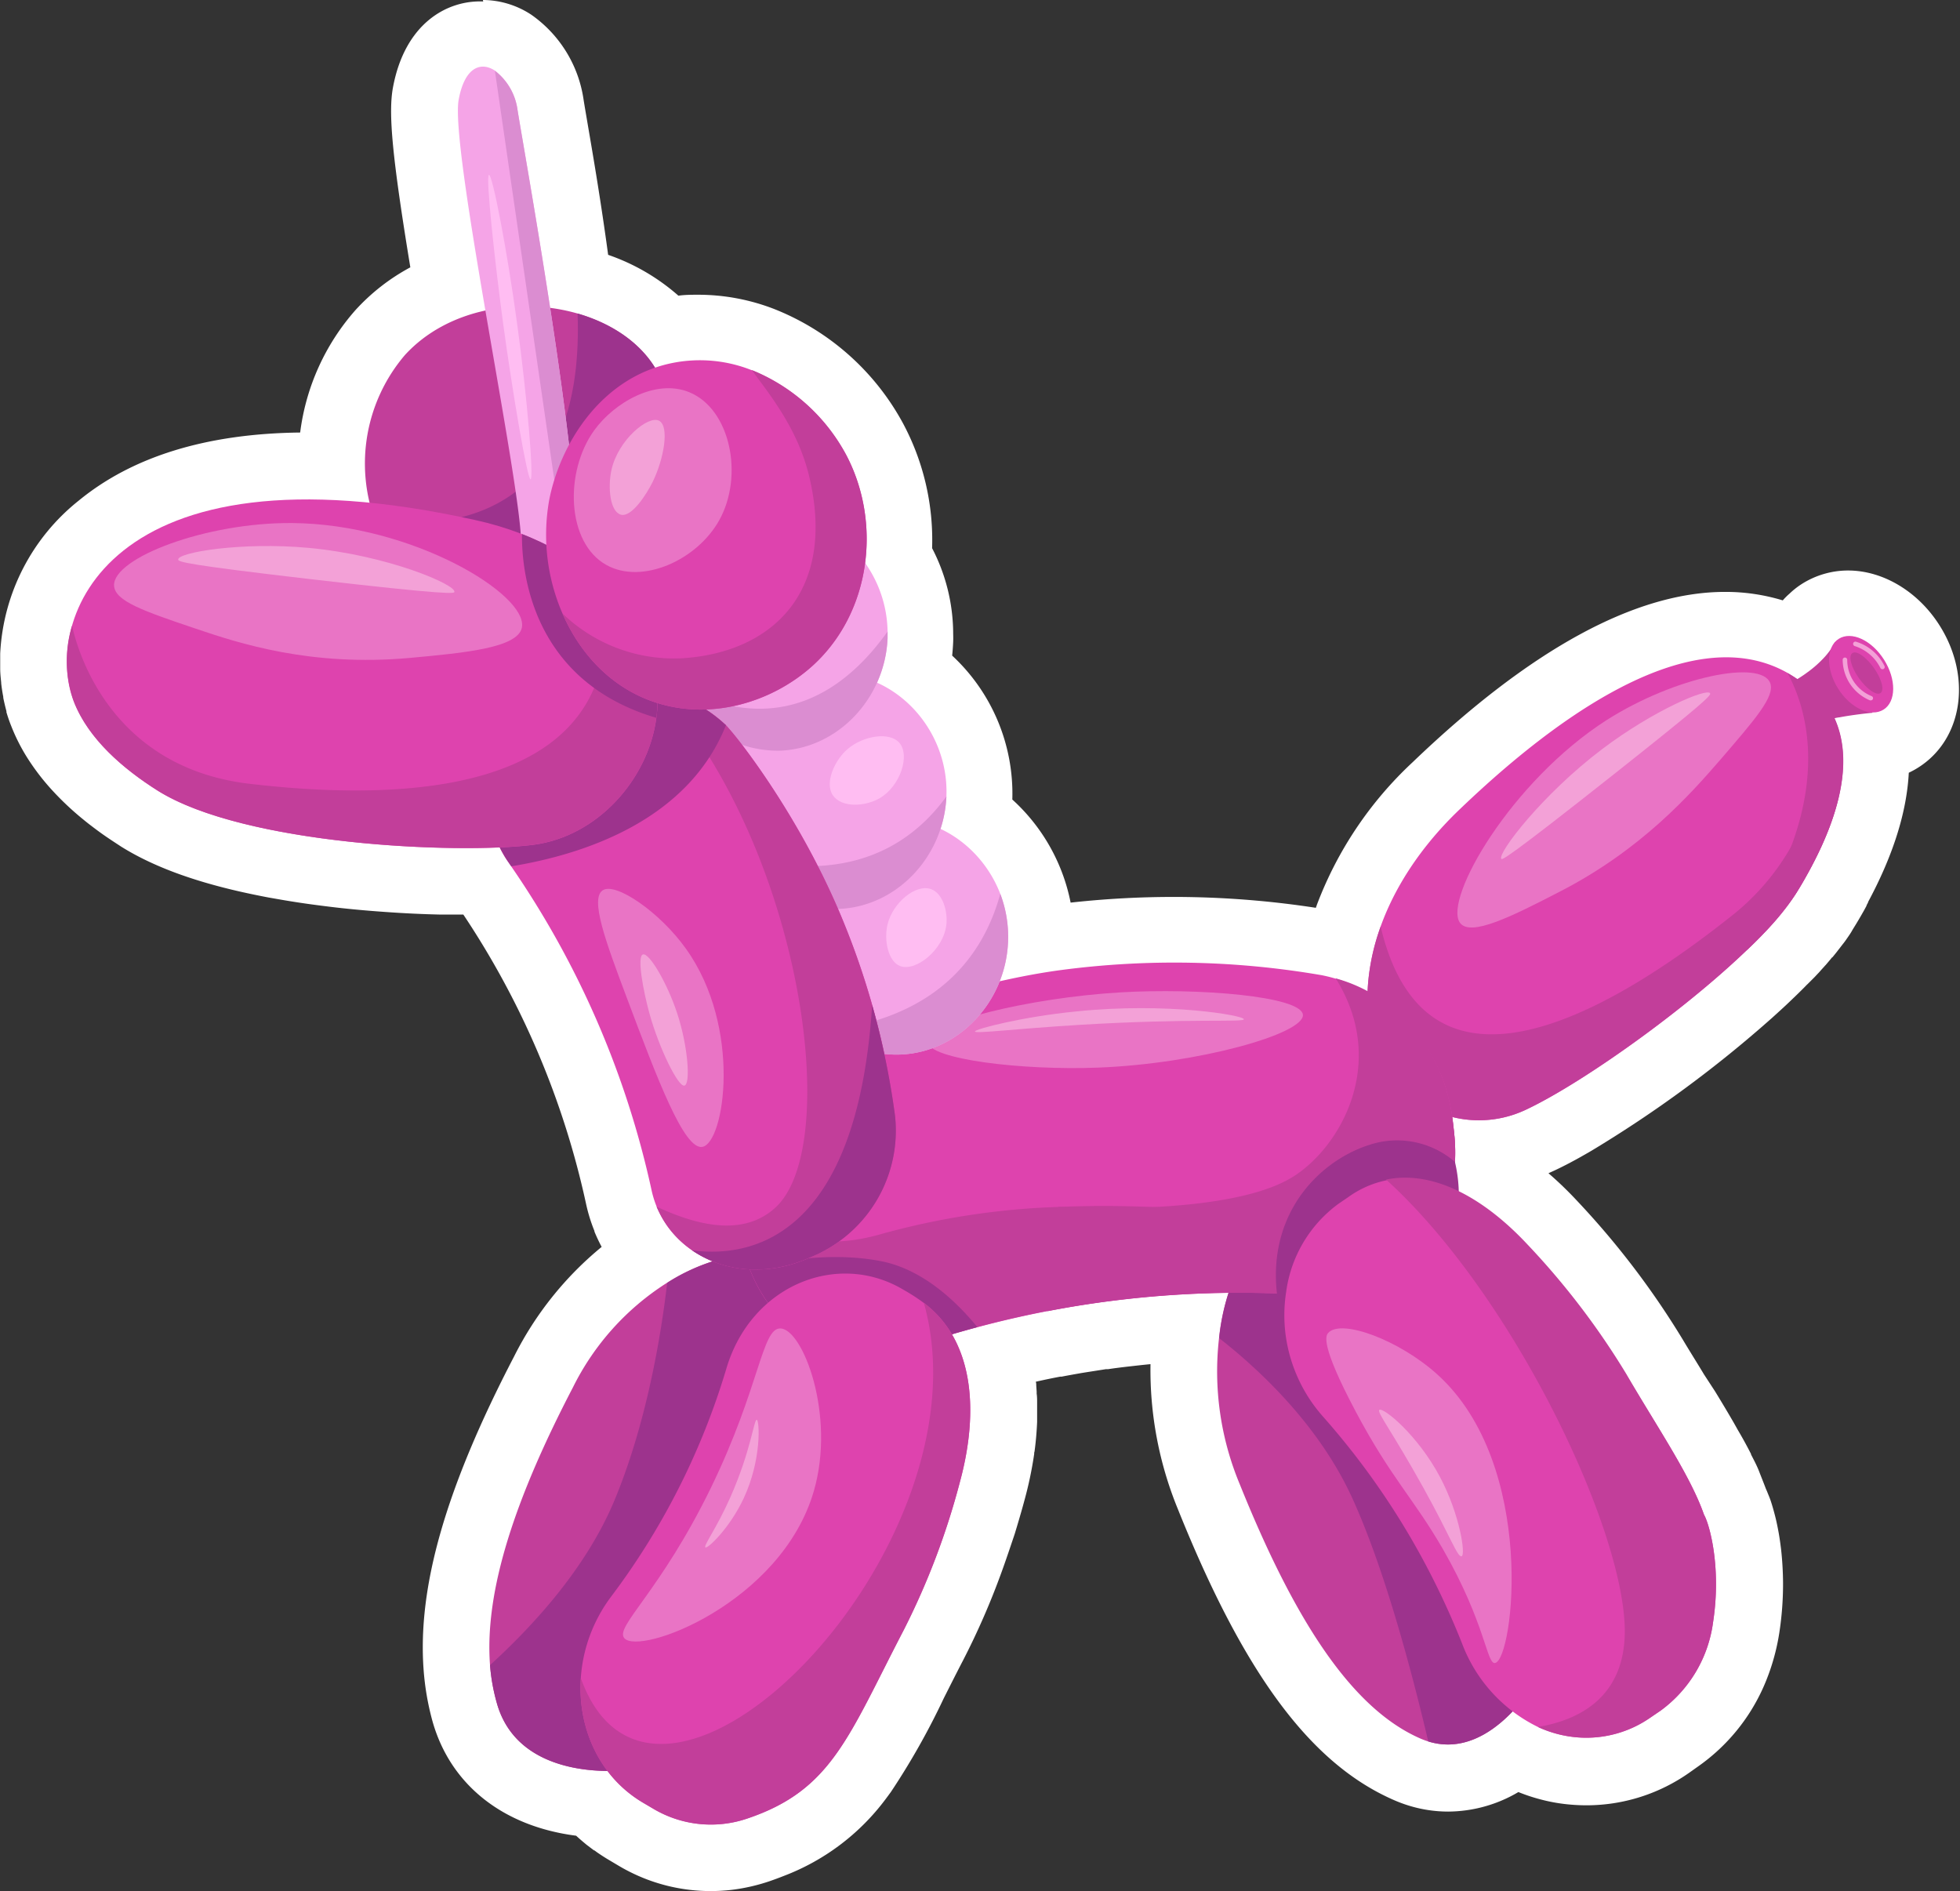 <svg xmlns="http://www.w3.org/2000/svg" viewBox="0 0 293.19 282.92"><rect x="0" y="0" width="293.19" height="282.92" fill="#333333" stroke="none"/><defs><style>.cls-1{fill:#fff;}.cls-2{fill:#de43ae;}.cls-3{fill:#c23e9a;}.cls-4{fill:#e974c5;}.cls-5{fill:#f3a1d7;}.cls-6{fill:#9d338d;}.cls-7{fill:#f5a4e7;}.cls-8{fill:#ffbdf2;}.cls-9{fill:#db8dd1;}</style></defs><g id="Layer_10"><path d="M110.37,285.45a21.67,21.67,0,0,1-5.55-.72,22.22,22.22,0,0,1-4.54-1.76c-.36-.19-.72-.39-1.08-.61l-1.53-.91c-.47-.28-.93-.58-1.38-.89l-.4-.29c-.31-.22-.61-.45-.91-.69l-.42-.34c-.3-.26-.6-.52-.9-.8l-.29-.27c-.28-.27-.56-.55-.82-.83-9.88-.74-16.73-5.68-19-13.79A34.16,34.16,0,0,1,72.46,257c-.87-11.54,3.24-25.59,13-44.24A44,44,0,0,1,101,195.35a19.74,19.74,0,0,1-3.34-5.42l0-.05a18.81,18.81,0,0,1-1-3.22A130.88,130.88,0,0,0,76,139.37l-2.28,0c-1.16,0-2.37,0-3.61,0-2.64-.07-5.34-.19-8-.38-2.12-.15-4.25-.34-6.32-.56-1.42-.16-2.84-.33-4.26-.52s-2.86-.42-4.24-.65l-2.09-.37c-1.42-.26-2.8-.55-4.11-.85-6.81-1.55-12.22-3.57-16.08-6-.7-.44-1.41-.9-2.1-1.39s-1.41-1-2.1-1.52l-1-.83a37.28,37.28,0,0,1-4-3.7,29.31,29.31,0,0,1-3.42-4.44,23,23,0,0,1-1.94-3.88q-.3-.77-.54-1.59l0-.12c-.16-.55-.28-1-.38-1.56a.43.43,0,0,1,0-.11c-.11-.56-.2-1.1-.26-1.64,0,0,0-.07,0-.1-.06-.59-.1-1.15-.13-1.71v-.07c0-.59,0-1.2,0-1.8v0c.57-13.06,11.63-28.3,40.94-28.3,1.18,0,2.38,0,3.61.08a29.66,29.66,0,0,1,7.3-20A26.38,26.38,0,0,1,71,50.45c-3-18.06-3.86-25.53-3.25-28.87,1.53-8.4,6.93-9,8.55-9a8.27,8.27,0,0,1,4.51,1.4,13.68,13.68,0,0,1,5.6,9.3c.14.83.37,2.21.68,4,.87,5.06,2.26,13.14,3.66,22.1.38.09.74.19,1.1.29A26,26,0,0,1,104,56.86a25.55,25.55,0,0,1,4.76-.44,26.41,26.41,0,0,1,9.54,1.8A33.08,33.08,0,0,1,135,73.13a32.08,32.08,0,0,1,3.64,17.38,22.83,22.83,0,0,1,3.21,11.38c0,.42,0,.85,0,1.28a22.1,22.1,0,0,1-.58,4.22,23.05,23.05,0,0,1,9.4,19.41.37.37,0,0,1,0,.11,20.2,20.2,0,0,1-.2,2.2,23.15,23.15,0,0,1,7.91,10.34A22.66,22.66,0,0,1,159.9,148l2.14-.31a133.26,133.26,0,0,1,17.74-1.18,135.45,135.45,0,0,1,22.89,2l.15,0c.57.11,1.16.25,1.79.43.06-.26.12-.52.19-.77s.14-.55.22-.84l.18-.64c.21-.68.42-1.36.66-2l.07-.2a51.33,51.33,0,0,1,13.15-19.52c16.62-16,31.17-24.05,43.23-24.05a23.47,23.47,0,0,1,10.33,2.3c.23-.21.43-.41.62-.61l.11-.13.26-.3a8.06,8.06,0,0,1,1-1.59,5.12,5.12,0,0,1,.71-.76,7.6,7.6,0,0,1,5.36-2.1c3.53,0,7.16,2.26,9.45,5.88a13.2,13.2,0,0,1,2.14,7.11,8.42,8.42,0,0,1-3.77,7.26,7.74,7.74,0,0,1-3.82,1.19c.6,6-1.22,13-5.43,20.8l-.63,1.16c-.54,1-1,1.82-1.53,2.6l-.09.14c-.25.41-.54.84-.84,1.28l-.27.36-.67.9-.72.91s-.43.52-.45.53l-.57.68-1,1.1-.58.62c-.37.39-.67.71-1,1l-.08.09-1.32,1.31-.31.3q-.83.81-1.71,1.62c-.25.24-1,.91-1,.91l-.55.5a175.05,175.05,0,0,1-26.33,19.36l-.43.25-1.05.6-1.53.83-.43.22c-.65.34-1.22.62-1.75.87a21.73,21.73,0,0,1-7.68,2c0,.29,0,.58,0,.87h0c.12.6.23,1.2.31,1.81.71.43,1.42.9,2.12,1.4a46.14,46.14,0,0,1,7.07,6.28,118.8,118.8,0,0,1,15.38,20.18c1,1.74,2.09,3.46,3.13,5.15l1.53,2.5c1.12,1.84,2,3.31,2.75,4.62l.55.95c.72,1.29,1.33,2.42,1.84,3.44l.05.1c.39.76.76,1.54,1.1,2.31s.72,1.7,1,2.47c.07.14.14.3.22.48s.28.68.43,1.14.35,1.12.5,1.74.32,1.36.45,2.08.24,1.5.33,2.29a40.86,40.86,0,0,1,.26,4.44,42.83,42.83,0,0,1-.5,6.68,26.83,26.83,0,0,1-1.18,4.75c-.27.77-.57,1.54-.91,2.28a23.76,23.76,0,0,1-7.79,9.49l-1.48,1a21.69,21.69,0,0,1-12.57,4c-.6,0-1.2,0-1.8-.07a21.37,21.37,0,0,1-3.86-.67,22.66,22.66,0,0,1-3.64-1.31c-.43-.2-.86-.41-1.28-.64a16.81,16.81,0,0,1-10.08,3.63,14.92,14.92,0,0,1-4.42-.68,15.14,15.14,0,0,1-1.68-.62c-11-4.79-20.46-17.76-29.7-40.82a48.86,48.86,0,0,1-3.41-24.26c0-.32.08-.65.13-1-1.85.1-3.69.23-5.51.4l-.22,0c-1.19.12-2.37.24-3.56.38s-2.14.26-3.21.42l-.31,0-3,.46L165,208c-1,.17-2,.35-3.07.55l-.14,0c-2.81.54-5.67,1.18-8.53,1.91l.15.58c.06.26.11.51.16.77l.1.46c.06.29.12.58.17.88s.06.44.09.67l.05.42c0,.34.1.68.13,1s0,.44,0,.66l0,.45q0,.53.06,1.05c0,.28,0,.57,0,.86v1.31c0,.11,0,.23,0,.35,0,1.32-.17,2.69-.35,4,0,.09,0,.19,0,.28a50.52,50.52,0,0,1-1.31,6.3c-.21.77-.43,1.57-.67,2.39s-.5,1.68-.77,2.56c-.6,1.94-1.21,3.76-1.87,5.57a108,108,0,0,1-5.47,12.52c-1.05,2-2,3.94-2.91,5.72-2.73,5.41-4.88,9.69-7.5,13.37l-.7.94a29,29,0,0,1-13.09,9.88c-.62.24-1.27.49-2,.72a22.42,22.42,0,0,1-4.54,1A21.42,21.42,0,0,1,110.37,285.45Z" class="cls-1" transform="translate(-4.1 -7.53)"/><path d="M76.34,17.53a3.34,3.34,0,0,1,1.79.59A8.88,8.88,0,0,1,81.52,24c.56,3.43,2.79,15.94,4.87,29.55a29.05,29.05,0,0,1,4.11.84c4.94,1.43,9.17,4.22,11.57,8.13a18.74,18.74,0,0,1,2.74-.76,20.71,20.71,0,0,1,4-.38,21.48,21.48,0,0,1,7.75,1.47,27.91,27.91,0,0,1,14.1,12.61,27.09,27.09,0,0,1,2.89,16.26,18,18,0,0,1,3.36,10.2c0,.33,0,.68,0,1a18,18,0,0,1-1.6,6.67,17.92,17.92,0,0,1,10.42,17v0a18.16,18.16,0,0,1-.88,4.84,17.73,17.73,0,0,1,8.91,9.7,17.81,17.81,0,0,1-.06,13c3.27-.74,6.36-1.3,9.07-1.67a129.54,129.54,0,0,1,39.12.76,21.12,21.12,0,0,1,2.08.53v0a20.72,20.72,0,0,1,4.78,1.92v-.14c0-.37,0-.73.07-1.09a.28.28,0,0,1,0-.09c.06-.72.15-1.44.26-2.14v0c.08-.52.17-1,.28-1.55,0-.16.07-.31.11-.47.07-.31.14-.61.22-.92s.13-.5.19-.74.11-.38.17-.56c.18-.6.37-1.2.58-1.79a.88.88,0,0,1,0-.15h0a46.49,46.49,0,0,1,11.89-17.61c10.15-9.73,26-22.67,39.79-22.67a18.4,18.4,0,0,1,9.23,2.36c.37.21.72.43,1.06.66l.36.24c.16-.09.33-.2.54-.34s.49-.32.76-.52l.08-.06a16.8,16.8,0,0,0,2.73-2.41h0a11.91,11.91,0,0,0,.88-1.11.59.59,0,0,0,0-.08,3.14,3.14,0,0,1,.6-1,.05.05,0,0,1,0,0h0a2.56,2.56,0,0,1,.52-.46,2.87,2.87,0,0,1,1.55-.43c1.75,0,3.83,1.34,5.23,3.56,1.85,2.92,1.81,6.27-.08,7.46a2.79,2.79,0,0,1-1.55.43h-.06c-.27,0-3,.3-4.93.67a7.55,7.55,0,0,0-.81.18,2.4,2.4,0,0,1,.11.23l0,0c2.87,6.76,0,15.21-3.76,22.29-.05.09-.1.18-.14.27l0,.06,0,0,0,.05-.37.68c-.48.85-.93,1.62-1.39,2.34a1.08,1.08,0,0,1-.11.18c-.21.34-.44.69-.69,1l-.22.31c-.19.26-.37.51-.58.77l-.25.32c-.12.16-.25.33-.39.49l-.1.13-.21.24-.06.07-.53.63-.08.09-.27.3-.12.14-.43.47-.44.47-.17.18-.87.91-.09.09c-.39.4-.8.81-1.22,1.22l-.3.29c-.53.51-1.07,1-1.63,1.55l-1,.87-.52.47A171,171,0,0,1,237.12,171l-.42.24c-.33.19-.66.39-1,.56-.49.28-1,.53-1.42.78l-.46.23c-.52.27-1,.53-1.51.75a16.51,16.51,0,0,1-7,1.56,16.31,16.31,0,0,1-4-.49c0,.21.06.42.08.63l.15,1.28,0,.31h0c.1.9.15,1.78.17,2.65,0,.44,0,.87,0,1.29,0,.19,0,.38,0,.57h0a21.27,21.27,0,0,1,.56,4.46,28.81,28.81,0,0,1,4,2.4,41.52,41.52,0,0,1,6.31,5.62,113,113,0,0,1,14.74,19.33c1.57,2.63,3.18,5.21,4.69,7.7.95,1.54,1.85,3.05,2.69,4.51l.52.91c.63,1.11,1.21,2.19,1.74,3.23l0,.05c.37.73.71,1.44,1,2.14s.7,1.65,1,2.43c0,0,.05.09.07.14a3.26,3.26,0,0,1,.15.32c.09.21.19.46.29.76s.26.84.39,1.36.26,1.11.38,1.76.2,1.26.28,2a35.12,35.12,0,0,1,.23,3.89,37.82,37.82,0,0,1-.44,5.89,22.69,22.69,0,0,1-1,3.88,19.49,19.49,0,0,1-6.87,9.32l-1.47,1a16.73,16.73,0,0,1-9.69,3.08c-.46,0-.93,0-1.4-.05a17.59,17.59,0,0,1-3-.52,17.23,17.23,0,0,1-2.84-1,19.25,19.25,0,0,1-3.84-2.34c-2.42,2.52-5.72,4.88-9.61,4.88a10,10,0,0,1-2.94-.45c-.38-.12-.77-.26-1.17-.43-10.45-4.55-19-18.07-27.05-38.1a43.8,43.8,0,0,1-3.08-21.8,38.19,38.19,0,0,1,1.44-6.77h-.17q-5.78.06-12.08.62l-.25,0q-1.81.16-3.66.39c-1.11.13-2.21.27-3.32.42l-.33.05-3.08.48-.87.15-3.16.57-.18,0h0q-5.39,1.05-10.78,2.5c-1.08.29-2.17.6-3.25.92l-.26.07.21.34c.12.22.23.46.34.69s.28.54.4.82.16.43.25.64.25.62.36.94.14.5.21.74.19.61.26.93.11.53.17.8.13.61.18.92.06.48.09.72.11.7.14,1.07,0,.48,0,.72.06.73.07,1.11,0,.65,0,1,0,.6,0,.91a2.45,2.45,0,0,1,0,.27,34.12,34.12,0,0,1-.31,3.59l0,.2a48.44,48.44,0,0,1-1.19,5.74c-.21.74-.42,1.51-.65,2.31s-.48,1.62-.74,2.47c-.53,1.69-1.12,3.48-1.8,5.34a102.17,102.17,0,0,1-5.21,11.94c-4.13,8-6.82,14-10,18.47l-.26.35-.35.48a24.13,24.13,0,0,1-11,8.25q-.83.33-1.71.63a18.14,18.14,0,0,1-3.54.81,17.49,17.49,0,0,1-2,.12,16.79,16.79,0,0,1-4.27-.55,17.47,17.47,0,0,1-3.5-1.36c-.29-.15-.57-.31-.85-.48l-1.53-.9c-.37-.23-.73-.46-1.08-.7l-.32-.23c-.24-.18-.48-.36-.71-.55l-.33-.26-.7-.63-.23-.21c-.31-.3-.6-.6-.88-.91l-.1-.11-.7-.84-.21-.28h0c-4.67,0-14.08-1.25-16.55-10.21a29.88,29.88,0,0,1-1-5.61c-.84-11.22,3.85-25.13,12.41-41.54a39,39,0,0,1,14-15.6,32.59,32.59,0,0,1,6.89-3.23l-.35-.15h0c-.5-.22-1-.46-1.46-.72l-.06,0a14.1,14.1,0,0,1-1.23-.77h0a14.59,14.59,0,0,1-2.06-1.69h0a14.73,14.73,0,0,1-1.76-2.1h0a14.79,14.79,0,0,1-1.48-2.71v0a13.75,13.75,0,0,1-.76-2.43A136.55,136.55,0,0,0,80.1,136.45c-.26-.38-.49-.76-.71-1.14l0-.05,0,0c-.18-.32-.34-.63-.5-.95-1.55.07-3.26.11-5.08.11-1.13,0-2.29,0-3.5,0-2.47-.06-5.09-.18-7.78-.37-2-.14-4.07-.32-6.13-.55-1.38-.14-2.75-.31-4.12-.5s-2.74-.39-4.09-.62l-2-.35c-1.33-.25-2.64-.52-3.91-.81-5.76-1.31-10.89-3.07-14.53-5.36-.64-.4-1.28-.82-1.91-1.26s-1.27-.91-1.89-1.39c-.32-.24-.62-.48-.93-.73a34,34,0,0,1-3.45-3.22,24.27,24.27,0,0,1-2.84-3.68,19,19,0,0,1-1.53-3.06h0a12.34,12.34,0,0,1-.4-1.17v0c-.11-.39-.21-.81-.3-1.23v0c-.08-.43-.15-.86-.2-1.31v0c-.05-.45-.08-.91-.1-1.38v0c0-.48,0-1,0-1.45h0c.43-10.25,9.22-23.54,35.94-23.54q4.32,0,9.28.49c-1.85-7.6.21-16.43,5.33-22.07a22.47,22.47,0,0,1,12-6.68c-2.43-14.2-4.64-28-4-31.48s2.09-4.95,3.63-4.95m0-10C71,7.53,64.64,11,62.87,20.68c-.69,3.83-.11,10.27,2.61,26.84a30.79,30.79,0,0,0-8.21,6.4A34.13,34.13,0,0,0,49,72.23c-14,.16-25.1,3.59-33.13,10.19A31.2,31.2,0,0,0,4.13,105.3v0c0,.73,0,1.46,0,2.17h0v.08c0,.7.08,1.4.15,2.09,0,0,0,.09,0,.13.08.67.18,1.35.31,2l0,.14c.13.65.29,1.31.47,2a.83.83,0,0,1,0,.15c.2.67.43,1.36.69,2a28.39,28.39,0,0,0,2.34,4.68,34.57,34.57,0,0,0,4,5.2,43.75,43.75,0,0,0,4.46,4.17c.38.31.76.62,1.15.91.74.57,1.51,1.14,2.3,1.68s1.5,1,2.28,1.51C26.77,137,32.54,139.2,40,140.9c1.37.31,2.82.61,4.3.89l2.18.38c1.42.24,2.9.47,4.4.67s2.91.38,4.4.54c2.12.23,4.31.42,6.5.57,2.77.2,5.54.33,8.25.39,1.14,0,2.28,0,3.38,0a126,126,0,0,1,18.37,43.33,24.58,24.58,0,0,0,1.24,4l0,.09a25.11,25.11,0,0,0,1.08,2.29A50.48,50.48,0,0,0,81,210.44C70.82,230,66.53,244.86,67.47,257.36a40,40,0,0,0,1.29,7.52c2.65,9.6,10.55,15.84,21.52,17.25.35.32.71.64,1.07.94l.49.41,1.11.84.06,0,.44.32c.58.4,1.12.75,1.66,1.07l1.53.91c.44.26.88.51,1.33.74a26.82,26.82,0,0,0,12.4,3.05,27.25,27.25,0,0,0,3.25-.19,28.22,28.22,0,0,0,5.55-1.27c.7-.24,1.41-.5,2.19-.81a34.13,34.13,0,0,0,15.22-11.49l.38-.51.08-.11.05-.07.28-.38a109,109,0,0,0,7.9-14c.91-1.8,1.84-3.66,2.88-5.66a112.33,112.33,0,0,0,5.73-13.11c.68-1.86,1.33-3.81,2-5.8.28-.91.54-1.79.79-2.65s.48-1.67.69-2.46a57.59,57.59,0,0,0,1.44-6.87c0-.12,0-.24.05-.36.2-1.46.33-3,.39-4.44,0-.16,0-.31,0-.46,0-.32,0-.65,0-1v-.43c0-.36,0-.71,0-1.06s0-.85-.07-1.28l0-.22v-.1l-.06-.88c0-.19,0-.39-.07-.58,1.23-.28,2.44-.53,3.65-.76l.22,0c.91-.18,1.88-.35,2.95-.54l.81-.13,2.87-.45.25,0h.07c.93-.14,1.94-.27,3.09-.4s2.21-.25,3.25-.35a54.74,54.74,0,0,0,4.09,21.67c9.9,24.69,19.87,38.12,32.35,43.55a21.1,21.1,0,0,0,2.21.82,20,20,0,0,0,5.88.89,20.85,20.85,0,0,0,10.5-2.92,26.84,26.84,0,0,0,3.21,1.07,25.77,25.77,0,0,0,4.76.82c.72.06,1.46.09,2.19.09a26.71,26.71,0,0,0,15.45-4.91l1.48-1.05a28.75,28.75,0,0,0,9.46-11.49c.4-.88.76-1.79,1.08-2.71a32.52,32.52,0,0,0,1.4-5.64,48,48,0,0,0,.56-7.46,48.6,48.6,0,0,0-.29-5c-.11-.9-.23-1.77-.38-2.59s-.32-1.65-.52-2.43-.39-1.45-.6-2.1-.38-1-.59-1.54c-.06-.15-.13-.29-.19-.43-.3-.81-.65-1.66-1-2.57s-.78-1.7-1.22-2.56l0-.07c-.56-1.1-1.2-2.29-2-3.64-.18-.33-.37-.66-.56-1-.78-1.35-1.67-2.85-2.82-4.73L259,213.13c-1-1.67-2.09-3.39-3.11-5.1a123.49,123.49,0,0,0-16-21,54.29,54.29,0,0,0-4.16-4l.82-.37c.54-.25,1.13-.54,1.85-.91l.52-.27c.54-.29,1.09-.58,1.65-.9l1-.57.09-.05.48-.28a181.16,181.16,0,0,0,27.16-20l.54-.49.22-.2.84-.77c.61-.56,1.2-1.13,1.78-1.69l.34-.33c.46-.45.92-.9,1.36-1.36l.11-.1,1-1,.06-.06.14-.15.11-.12.41-.43.36-.41.11-.12.16-.18.07-.07.19-.22h0l0,0v0l.11-.11.66-.78.05-.06.07-.09.21-.25,0,.06.16-.21c.17-.2.32-.39.46-.57l.05-.06,0,0,.26-.34c.28-.35.53-.69.78-1l0,0,.28-.38c.38-.55.71-1,1-1.53l.1-.17c.53-.84,1.06-1.74,1.63-2.75l.39-.72,0,0,0-.06a1.33,1.33,0,0,0,.06-.12l.06-.11.11-.2,0-.07q5.63-10.49,6.09-19.34a13.07,13.07,0,0,0,1.42-.78c6.66-4.21,8.06-13.55,3.18-21.26-3.2-5.06-8.45-8.21-13.68-8.21a12.92,12.92,0,0,0-6.9,2,11.73,11.73,0,0,0-1.87,1.47,9.35,9.35,0,0,0-1,1,29.37,29.37,0,0,0-8.64-1.27c-13.39,0-29.1,8.57-46.71,25.46a56.28,56.28,0,0,0-14.38,21.45c0,.08-.06.17-.1.26l0,.09a140,140,0,0,0-36.7-.78,27.9,27.9,0,0,0-1.35-4.67,28.22,28.22,0,0,0-7.37-10.75,28.18,28.18,0,0,0-9-21.53c.07-.66.12-1.31.15-2s0-1.06,0-1.57a27.83,27.83,0,0,0-3.15-12.5,37,37,0,0,0-4.29-18.56,37.66,37.66,0,0,0-19.34-17.22,31.47,31.47,0,0,0-11.32-2.13c-1,0-2,0-3,.14a31.33,31.33,0,0,0-10.51-6.11C94,37.73,92.83,30.88,92.06,26.4c-.3-1.79-.54-3.15-.67-4A18.78,18.78,0,0,0,83.57,9.73a13.27,13.27,0,0,0-7.23-2.2Z" class="cls-1" transform="translate(-4.1 -7.53)"/><path d="M279.66,122.47c-.18,5.57-2.67,11.28-5.39,16.17a36.47,36.47,0,0,1-6.5,8.66c-9.46,9.85-26.58,22.09-35.44,26.24a16.42,16.42,0,0,1-13.52.22h0a17.23,17.23,0,0,1-7.27-6.2c-2.88-4.22-3.35-10.14-2.52-15.22,1.43-9.08,6.73-17.38,13.51-23.82,12.53-12,33.84-28.93,49-20.31C277.37,111.59,279.9,116.58,279.66,122.47Z" class="cls-2" transform="translate(-4.1 -7.53)"/><path d="M272.77,141.16c-6.07,9.83-29.69,27.34-40.44,32.38a16.42,16.42,0,0,1-13.52.22h0a17.23,17.23,0,0,1-7.27-6.2,19.57,19.57,0,0,1-2.86-11.86,32.62,32.62,0,0,1,1.95-9.57c1.33,5.68,3.92,11.49,9.07,14.32h0c11.64,6.41,30.36-5.56,43.24-15.77a35.53,35.53,0,0,0,9.2-10.7,34.73,34.73,0,0,0,4-20.95,11,11,0,0,0-.24-1.4l1.41,1.18C283,121,278,132.7,272.77,141.16Z" class="cls-3" transform="translate(-4.1 -7.53)"/><path d="M222.48,145.55c1.57,2.22,8-1.06,14.94-4.64,12.21-6.27,19.55-14.58,24.05-19.77,5.16-6,8.18-9.44,7.43-11.43-1.34-3.55-14.19-1-24.46,5.53C230.16,124.38,220,142,222.48,145.55Z" class="cls-4" transform="translate(-4.1 -7.53)"/><path d="M228.67,136c.13.18.7.12,16.78-12.6,13.77-10.9,14.59-11.84,14.46-12.15-.37-.88-8.44,2.52-16.1,8.3C234.75,126.39,228.08,135.2,228.67,136Z" class="cls-5" transform="translate(-4.1 -7.53)"/><path d="M234.62,257.74s-7,13.34-16.87,10.29a11.76,11.76,0,0,1-1.16-.43c-10.46-4.55-19-18.07-27.06-38.1a43.8,43.8,0,0,1-3.08-21.8,33.15,33.15,0,0,1,3.82-12.42l20-1.21Z" class="cls-3" transform="translate(-4.1 -7.53)"/><path d="M234.62,257.74s-7,13.34-16.87,10.29c-2.47-10.49-6.49-25.64-11.28-36.21-5-11.08-14-19.43-20-24.12a33.15,33.15,0,0,1,3.82-12.42l20-1.21Z" class="cls-6" transform="translate(-4.1 -7.53)"/><path d="M130.34,212.13,97.62,272.32s-15.89,2-19.22-10.1a29.09,29.09,0,0,1-1-5.61c-.85-11.22,3.85-25.13,12.4-41.54a39,39,0,0,1,14-15.6A29,29,0,0,1,116.4,195Z" class="cls-3" transform="translate(-4.1 -7.53)"/><path d="M130.34,212.13,97.62,272.32s-15.89,2-19.22-10.1a29.09,29.09,0,0,1-1-5.61C84.06,250.53,91.82,242,96,232c4.83-11.59,7-24.77,7.9-32.57A29,29,0,0,1,116.4,195Z" class="cls-6" transform="translate(-4.1 -7.53)"/><path d="M96.5,88.62c-7.35,7.46-21.34,12-30.68,4.56a18,18,0,0,1-5.57-7.61,25,25,0,0,1,4.42-24.93c6.39-7,17.16-8.71,25.83-6.21,5.17,1.49,9.6,4.47,11.92,8.68C106.85,71.17,102.72,82.31,96.5,88.62Z" class="cls-3" transform="translate(-4.1 -7.53)"/><path d="M96.5,88.62c-7.35,7.46-21.34,12-30.68,4.56a18,18,0,0,1-5.57-7.61C73.76,87,91.52,83.37,90.5,54.43c5.17,1.49,9.6,4.47,11.92,8.68C106.85,71.17,102.72,82.31,96.5,88.62Z" class="cls-6" transform="translate(-4.1 -7.53)"/><path d="M89.32,95.19c-2.08,5.11-6.72.72-7.32-7.74-.84-11.72-10.55-58.07-9.29-65,.9-4.9,3.32-5.73,5.42-4.36A8.88,8.88,0,0,1,81.52,24c1,6.22,7.54,42.43,8.71,60.73C90.55,89.85,90.13,93.22,89.32,95.19Z" class="cls-7" transform="translate(-4.1 -7.53)"/><path d="M81.47,56.06c1.53,11.13,2.49,23.1,2,23.17s-2.73-13.18-4.09-23.17c-1.26-9.33-2.67-22.31-2.14-22.38S80,45.17,81.47,56.06Z" class="cls-8" transform="translate(-4.1 -7.53)"/><path d="M89.32,95.19,78.13,18.12A8.88,8.88,0,0,1,81.52,24c1,6.22,7.54,42.43,8.71,60.73C90.55,89.85,90.13,93.22,89.32,95.19Z" class="cls-9" transform="translate(-4.1 -7.53)"/><path d="M202.12,201.43a152,152,0,0,0-60.38,7.2l-2.55.87a16.85,16.85,0,0,1-16.72-3.17,23.08,23.08,0,0,1-6.24-9,28.75,28.75,0,0,1-1.79-7.95,13.71,13.71,0,0,1-.06-1.83,31.56,31.56,0,0,1,3.71-15.11c5.93-10.62,30.42-17.88,44.62-19.79a129.6,129.6,0,0,1,39.12.76,23.68,23.68,0,0,1,12.28,6.68,24.14,24.14,0,0,1,5.7,8.61,29.72,29.72,0,0,1,1.79,8.17C223.22,191.16,213.62,202.38,202.12,201.43Z" class="cls-2" transform="translate(-4.1 -7.53)"/><path d="M221.6,176.83c-.12-1-.22-1.89-.36-2.76-2.9,14.79-13.09,16.5-23.71,15.6-11.53-1-22-2.14-35.06-1.6h0a112.32,112.32,0,0,0-26.59,4.07c-9.88,2.85-16.78-.18-21.47-4.63a13.71,13.71,0,0,0,.06,1.83,28.75,28.75,0,0,0,1.79,7.95,23.08,23.08,0,0,0,6.24,9,16.85,16.85,0,0,0,16.72,3.17l2.55-.87a152,152,0,0,1,60.38-7.2C213.62,202.38,223.22,191.16,221.6,176.83Z" class="cls-3" transform="translate(-4.1 -7.53)"/><path d="M220.62,187.61c-2.8,9-10.38,14.49-18.5,13.82a152.45,152.45,0,0,0-30.78.58c-3.66.44-7.18,1-10.55,1.66-.47-10.6,1.65-15.61,1.65-15.61s25.42,1.65,35.17-4.56c7.08-4.51,14.16-17.05,6.29-29.62a22.78,22.78,0,0,1,10.43,6.23,24,24,0,0,1,5.48,8.55,26.59,26.59,0,0,1,1.44,5.38c.06.39.12.79.16,1.2l.19,1.59A26.35,26.35,0,0,1,220.62,187.61Z" class="cls-3" transform="translate(-4.1 -7.53)"/><path d="M221.74,181.34a13.22,13.22,0,0,0-12.81-2.55c-7.67,2.44-16,10.81-13.53,24.17C197.89,216.63,226.72,202.53,221.74,181.34Z" class="cls-6" transform="translate(-4.1 -7.53)"/><path d="M199,159.33c.21,2.86-15.7,7.32-30.58,7.9-11.37.45-25.47-1.23-25.61-3.89-.16-2.81,15.35-6.56,28.82-7.36C183.41,155.28,198.74,156.55,199,159.33Z" class="cls-4" transform="translate(-4.1 -7.53)"/><path d="M190.17,160c0,.48-8-.16-24.5.83-10,.61-15.68,1.36-15.73,1s7.21-2.23,15.13-3C178.69,157.42,190.19,159.42,190.17,160Z" class="cls-5" transform="translate(-4.1 -7.53)"/><path d="M136,196.21c-7.61-1.52-15.72,0-19.77,1.08a23.08,23.08,0,0,0,6.24,9,16.85,16.85,0,0,0,16.72,3.17l2.55-.87c2.85-.93,5.71-1.78,8.56-2.54C147,202,142,197.41,136,196.21Z" class="cls-6" transform="translate(-4.1 -7.53)"/><path d="M154.89,148.46c-.38,8.93-7.34,16.42-16,16.81A16.08,16.08,0,0,1,128,161.65a17.91,17.91,0,0,1-6.57-12.14c-1-10.32,7.38-19.86,17.39-19.46,6.65.27,12.48,4.89,14.91,11.19A18.1,18.1,0,0,1,154.89,148.46Z" class="cls-7" transform="translate(-4.1 -7.53)"/><path d="M154.89,148.46c-.38,8.93-7.34,16.42-16,16.81A16.08,16.08,0,0,1,128,161.65c9.38-1.09,21.62-5.48,25.73-20.41A18.1,18.1,0,0,1,154.89,148.46Z" class="cls-9" transform="translate(-4.1 -7.53)"/><path d="M145.67,145.79c-.39,3.83-4.62,7.16-6.95,6.24-1.78-.71-2.43-3.9-1.85-6.24.79-3.24,4.23-6.1,6.53-5.25C145.14,141.19,145.87,143.85,145.67,145.79Z" class="cls-8" transform="translate(-4.1 -7.53)"/><path d="M145.67,126.67v0c-.38,8.93-7.34,16.42-16,16.82A16.68,16.68,0,0,1,115,135.74a17.71,17.71,0,0,1-2.82-8c-1-10.31,7.38-19.86,17.39-19.45C138.59,108.66,146.06,117,145.67,126.67Z" class="cls-7" transform="translate(-4.1 -7.53)"/><path d="M145.67,126.67v0c-.38,8.93-7.34,16.42-16,16.82A16.68,16.68,0,0,1,115,135.74C124,138.1,136.93,138.69,145.67,126.67Z" class="cls-9" transform="translate(-4.1 -7.53)"/><path d="M138.63,118.64c1.64,1.88.15,6.47-2.92,8.28-2.15,1.26-5.67,1.49-7-.39s.26-5.35,2.24-7C133.23,117.6,137.15,116.94,138.63,118.64Z" class="cls-8" transform="translate(-4.1 -7.53)"/><path d="M136.87,102c0,.33,0,.68,0,1-.38,8.93-7.33,16.42-16,16.82a16.9,16.9,0,0,1-15.83-10,17.8,17.8,0,0,1-1.61-5.82c-1-10.32,7.38-19.87,17.39-19.46C129.46,84.92,136.73,92.69,136.87,102Z" class="cls-7" transform="translate(-4.1 -7.53)"/><path d="M136.87,102c0,.33,0,.68,0,1-.38,8.93-7.33,16.42-16,16.82a16.9,16.9,0,0,1-15.83-10C112.27,114,125.44,118,136.87,102Z" class="cls-9" transform="translate(-4.1 -7.53)"/><path d="M147.67,229.28a110.67,110.67,0,0,1-8.4,22.06C131,267.27,128.53,275.26,116,279.52a16.86,16.86,0,0,1-14.21-1.46l-1.53-.9C89.94,271,87.9,256.44,95.57,246.29a107.83,107.83,0,0,0,17.2-34.09c3.73-12.47,16.63-17.58,26.42-11.77a29.47,29.47,0,0,1,3.1,2C149.81,208.06,150.57,218.66,147.67,229.28Z" class="cls-2" transform="translate(-4.1 -7.53)"/><path d="M125.84,230.57c-4.86,16.76-26.1,24.69-28.36,22-1.43-1.71,5.4-6.93,13-22.56,7.31-15.06,7.58-23.82,10.35-23.76C124.18,206.3,129.14,219.21,125.84,230.57Z" class="cls-4" transform="translate(-4.1 -7.53)"/><path d="M115.35,231.65c-2.09,4.47-5.4,7.59-5.73,7.35s1.63-2.76,3.75-7.54c3.09-7,3.51-11.63,3.93-11.55S118.05,225.88,115.35,231.65Z" class="cls-5" transform="translate(-4.1 -7.53)"/><path d="M147.67,229.28c2.9-10.62,2.14-21.21-5.38-26.88,10.37,36.7-40,87.66-51.31,56.15-.49,7.42,2.71,14.72,9.24,18.61l1.53.9A16.86,16.86,0,0,0,116,279.52c12.56-4.26,15-12.23,23.31-28.18A110.67,110.67,0,0,0,147.67,229.28Z" class="cls-3" transform="translate(-4.1 -7.53)"/><path d="M259,234.12c.74,1.22,2.65,7.68,1.35,16.09a19.54,19.54,0,0,1-7.83,13.2l-1.47,1a16.77,16.77,0,0,1-11.09,3,17.33,17.33,0,0,1-5.81-1.55,22.84,22.84,0,0,1-11.34-12.47,117.51,117.51,0,0,0-7.66-15.78A113.89,113.89,0,0,0,202,219.43a23,23,0,0,1-5.65-12.72,22.76,22.76,0,0,1,.14-5.91,19.54,19.54,0,0,1,7.83-13.2l1.47-1a14.75,14.75,0,0,1,5.64-2.5c7.18-1.47,14.78,2.87,21.2,9.76a114,114,0,0,1,14.74,19.33C252,221,257,228.34,259,234.12Z" class="cls-2" transform="translate(-4.1 -7.53)"/><path d="M259,234.12c.74,1.22,2.65,7.68,1.35,16.1a19.54,19.54,0,0,1-7.83,13.19l-1.47,1a16.77,16.77,0,0,1-11.09,3,17.33,17.33,0,0,1-5.81-1.55c6-1,13-4.31,13-14.38-.08-15.4-16.9-50.47-35.71-67.5,7.18-1.47,14.78,2.87,21.2,9.76a114,114,0,0,1,14.74,19.33C252,221,257,228.34,259,234.12Z" class="cls-3" transform="translate(-4.1 -7.53)"/><path d="M219.14,213.16c14.92,13.53,11.37,42.52,8.62,43.13-1.27.28-1.39-5.82-7.8-17-4.41-7.64-7.79-10.66-13.1-20.68s-4.44-11.29-4.07-11.7C204.74,204.76,213.46,208,219.14,213.16Z" class="cls-4" transform="translate(-4.1 -7.53)"/><path d="M219.53,228.52c2.94,5.57,3.83,11.54,3.22,11.8s-1.65-2.89-5.72-10.22c-4.72-8.49-7-11.32-6.6-11.67C211,218,216.16,222.14,219.53,228.52Z" class="cls-5" transform="translate(-4.1 -7.53)"/><path d="M127,194.84c-.5.25-.81.38-2,.92-10.45,4.55-21.33-.58-23.43-10.17A136.55,136.55,0,0,0,80.1,136.45c-6.16-8.94-1.41-20,8.37-24.23,7.82-3.43,17.69-2.33,24.06,3.64,1.39,1.28,10.17,12.35,16.52,26.69A117.22,117.22,0,0,1,138,174.4,20.41,20.41,0,0,1,127,194.84Z" class="cls-2" transform="translate(-4.1 -7.53)"/><path d="M129.05,142.55c-6.35-14.34-15.13-25.41-16.52-26.69a20.69,20.69,0,0,0-9.69-5h0c21,23.32,27.5,67.92,17.24,77.32-5.21,4.77-12.78,2.16-17.77-.15v0a15.86,15.86,0,0,0,1.47,2.69c4.19,6.09,12.83,8.65,21.19,5,1.23-.54,1.54-.67,2-.92a20.41,20.41,0,0,0,11-20.44A117.22,117.22,0,0,0,129.05,142.55Z" class="cls-3" transform="translate(-4.1 -7.53)"/><path d="M107.62,194.56c4.59,3.16,11,3.95,17.36,1.2,1.23-.54,1.54-.67,2-.92a20.41,20.41,0,0,0,11-20.44,118.48,118.48,0,0,0-3.42-16.52h0C132.29,193.12,116.1,195.7,107.62,194.56Z" class="cls-6" transform="translate(-4.1 -7.53)"/><path d="M106.71,149.45c8.45,11.79,5.77,29.06,2.45,29.64-2.74.47-6.74-10.18-11.33-22.39-3.16-8.4-5.5-14.75-3.56-16S102.83,144,106.71,149.45Z" class="cls-4" transform="translate(-4.1 -7.53)"/><path d="M105.43,159.21c1.57,4.8,2,10.45,1.06,10.71s-3.8-5.61-5.22-10.71c-.92-3.31-1.93-8.61-1-8.91S103.94,154.62,105.43,159.21Z" class="cls-5" transform="translate(-4.1 -7.53)"/><path d="M112.7,116c-5.73,14.38-21.49,19.38-32.12,21.12l-.48-.7a13.15,13.15,0,0,1-.74-1.19,14.91,14.91,0,0,1-.91-13.08c.08-.19.16-.39.25-.58a19,19,0,0,1,9.77-9.38l.92-.41.49-.19.89-.28a24.69,24.69,0,0,1,12.07-.49l.31.06a20.58,20.58,0,0,1,9.38,5A1.37,1.37,0,0,1,112.7,116Z" class="cls-6" transform="translate(-4.1 -7.53)"/><path d="M102.28,114.91c-1.2,9.17-8.79,17.76-18.42,19-11.41,1.44-43.23,0-56.17-8.1-5.1-3.22-10.36-7.69-12.55-13.34-4.61-11.77,4.46-39.43,60-27.16C94.82,89.61,103.86,103.79,102.28,114.91Z" class="cls-2" transform="translate(-4.1 -7.53)"/><path d="M94.23,94.93c4.7,28.95-23.55,33.27-52.77,29.85-22.58-2.64-26.34-22.88-26.59-23.64a18.09,18.09,0,0,0,.27,11.31c2.19,5.65,7.45,10.12,12.55,13.34,12.94,8.14,44.76,9.54,56.17,8.1,9.63-1.22,17.22-9.81,18.42-19C103.2,108.43,100.51,100.93,94.23,94.93Z" class="cls-3" transform="translate(-4.1 -7.53)"/><path d="M82.16,101.43c-.64,3-8.37,3.75-16.8,4.52-14.74,1.33-25.48-2.17-32.1-4.42-7.6-2.57-12-4.07-12.1-6.41C21,91,34.88,85.66,47.82,85.77,65.81,85.92,83.2,96.53,82.16,101.43Z" class="cls-4" transform="translate(-4.1 -7.53)"/><path d="M72.07,96.07c0,.24-.64.52-21.9-1.95C32,92,30.75,91.59,30.75,91.22c0-1.06,9.46-2.65,19.46-1.74C62.06,90.57,72.33,95,72.07,96.07Z" class="cls-5" transform="translate(-4.1 -7.53)"/><path d="M102.28,114.91c-18.82-5.55-20.16-22.19-20.1-27.5.81.31,1.59.65,2.34,1,.18.07.35.15.53.24a35.22,35.22,0,0,1,9.18,6.26,28.66,28.66,0,0,1,4.15,4.93,24.46,24.46,0,0,1,1.72,3A20.94,20.94,0,0,1,102.28,114.91Z" class="cls-6" transform="translate(-4.1 -7.53)"/><path d="M125.66,107.11c-6,5.43-15.21,8.3-23.7,5.43-6.48-2.19-11.11-7.25-13.72-13.24a29.51,29.51,0,0,1-2-16.9c1.53-8.06,7.52-18.44,18.58-20.6a20.94,20.94,0,0,1,11.69,1.09,27.91,27.91,0,0,1,14.1,12.61C136,85.55,134.48,99.09,125.66,107.11Z" class="cls-2" transform="translate(-4.1 -7.53)"/><path d="M125.66,107.11c-6,5.43-15.21,8.3-23.7,5.43-6.48-2.19-11.11-7.25-13.72-13.24A24.05,24.05,0,0,0,106.15,106c13.52-.86,23.08-10,19-27.19-1.68-7-5.7-12-8.61-15.94a27.91,27.91,0,0,1,14.1,12.61C136,85.55,134.48,99.09,125.66,107.11Z" class="cls-3" transform="translate(-4.1 -7.53)"/><path d="M111.7,85.33c-3.32,6-11.54,9.68-16.86,6.73-6-3.3-6.35-13.92-1.86-20.15,3-4.15,9.16-7.76,14.2-5.72C113.38,68.7,115.38,78.71,111.7,85.33Z" class="cls-4" transform="translate(-4.1 -7.53)"/><path d="M101.72,79.64c-.94,1.89-3.15,5.31-4.74,4.88s-2-3.94-1.42-6.67c1-4.53,5.51-8.22,7.12-7.39S103.4,76.23,101.72,79.64Z" class="cls-5" transform="translate(-4.1 -7.53)"/><path d="M272.32,109.48s.48-.25,1.18-.71c.23-.15.49-.32.76-.52l.08-.06a16.8,16.8,0,0,0,2.73-2.41h0a11.91,11.91,0,0,0,.88-1.11,9.12,9.12,0,0,0,.66-1.12l.83,1.56,3.77,7.05,1,2h0c-.26,0-3,.3-4.92.67a5,5,0,0,0-1.78.54c-.49.45-2.85-2.58-4.22-4.45C272.73,110.07,272.32,109.48,272.32,109.48Z" class="cls-3" transform="translate(-4.1 -7.53)"/><path d="M279.07,110.56c-1.85-2.92-1.82-6.27.08-7.47s4.93.2,6.78,3.13,1.82,6.27-.08,7.46S280.92,113.48,279.07,110.56Z" class="cls-2" transform="translate(-4.1 -7.53)"/><path d="M282.18,109c-1.17-1.65-1.62-3.33-1-3.77s2.05.55,3.22,2.2,1.62,3.34,1,3.77S283.35,110.61,282.18,109Z" class="cls-3" transform="translate(-4.1 -7.53)"/><path d="M283.94,112.3l-.11,0a6.64,6.64,0,0,1-4.09-6.07.34.34,0,0,1,.34-.34h0a.34.34,0,0,1,.34.34,5.85,5.85,0,0,0,3.64,5.43.33.33,0,0,1,.2.43A.34.34,0,0,1,283.94,112.3Z" class="cls-5" transform="translate(-4.1 -7.53)"/><path d="M285.69,107.64a.34.34,0,0,1-.31-.19,6.47,6.47,0,0,0-3.82-3.27.35.35,0,0,1-.25-.41.34.34,0,0,1,.42-.25,7,7,0,0,1,4.26,3.63.34.34,0,0,1-.15.46A.4.4,0,0,1,285.69,107.64Z" class="cls-5" transform="translate(-4.1 -7.53)"/><path d="M272.77,141.16a49.15,49.15,0,0,1-7.36,8.49,20.82,20.82,0,0,1,2.69-7.16,53.46,53.46,0,0,0,4-8.51c4.73-12.8,1.64-21.65-.61-25.77a17.82,17.82,0,0,1,4.34,3.41l1.41,1.19C283,121,278,132.72,272.77,141.16Z" class="cls-3" transform="translate(-4.1 -7.53)"/></g></svg>